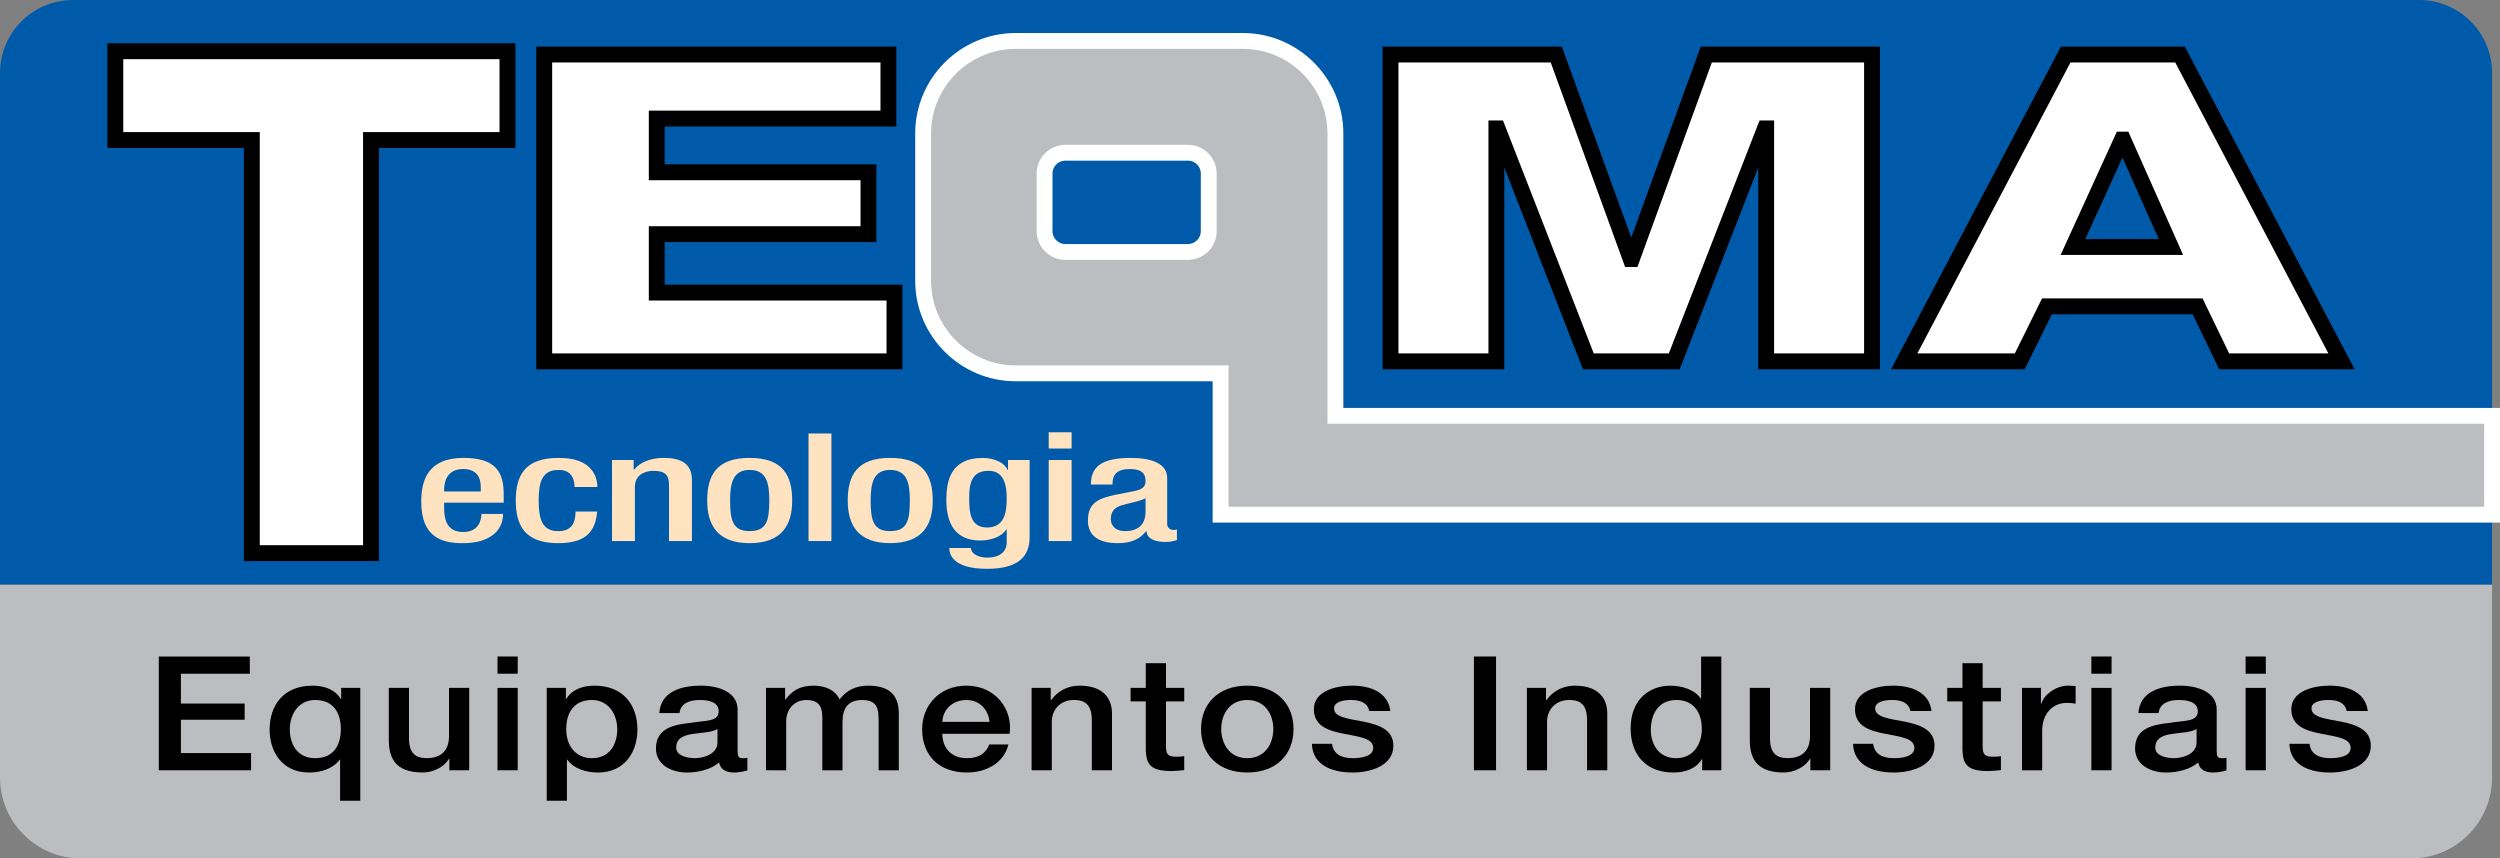 <!-- Generator: Adobe Illustrator 23.1.0, SVG Export Plug-In  -->
<svg version="1.1" xmlns="http://www.w3.org/2000/svg" xmlns:xlink="http://www.w3.org/1999/xlink" x="0px" y="0px"
	 width="123.926px" height="42.55px" viewBox="0 0 123.926 42.55" style="enable-background:new 0 0 123.926 42.55;"
	 xml:space="preserve">
<rect x="0" y="0" width="123.926" height="42.55" fill="#808080" stroke="none"/>
<style type="text/css">
	.st0{fill:#BCBDC0;}
	.st1{fill:#005AAA;}
	.st2{fill:#FFFFFF;stroke:#000000;stroke-width:0.786;stroke-miterlimit:10;}
	.st3{fill:#FFE3C0;}
	.st4{fill:#BCBDC0;stroke:#FFFFFF;stroke-width:0.786;stroke-miterlimit:10;}
</style>
<defs>
</defs>
<g>
	<path class="st0" d="M119.525,42.55H4.008C1.795,42.55,0,40.756,0,38.542V25.135c0-2.214,1.795-4.008,4.008-4.008h115.517
		c2.214,0,4.008,1.795,4.008,4.008v13.407C123.533,40.756,121.739,42.55,119.525,42.55z"/>
	<path class="st1" d="M123.533,28.983H0V3.623C0,1.622,1.622,0,3.623,0h116.288c2.001,0,3.623,1.622,3.623,3.623V28.983z"/>
	<g>
		<path d="M7.871,32.543h4.512v0.853H8.968v1.477h3.16v0.805h-3.16v1.651h3.477v0.853H7.871V32.543z"/>
		<path d="M17.86,39.692h-1.001v-2.038h-0.017c-0.334,0.45-0.922,0.64-1.519,0.64c-1.335,0-1.958-1.027-1.958-2.133
			c0-1.201,0.694-2.172,2.125-2.172c0.588,0,1.124,0.189,1.405,0.663h0.017v-0.553h0.948V39.692z M15.622,37.583
			c0.869,0,1.273-0.585,1.273-1.438c0-0.892-0.431-1.446-1.273-1.446c-0.826,0-1.256,0.711-1.256,1.446
			C14.366,36.856,14.709,37.583,15.622,37.583z"/>
		<path d="M23.259,38.183h-0.984v-0.569h-0.017c-0.246,0.41-0.79,0.679-1.291,0.679c-1.193,0-1.694-0.529-1.694-1.604v-2.591h1.001
			v2.504c0,0.718,0.315,0.979,0.869,0.979c0.834,0,1.115-0.482,1.115-1.114v-2.37h1.001V38.183z"/>
		<path d="M24.662,32.543h1.001v0.853h-1.001V32.543z M24.662,34.099h1.001v4.084h-1.001V34.099z"/>
		<path d="M27.102,34.099h0.949v0.553h0.017c0.281-0.474,0.817-0.663,1.405-0.663c1.431,0,2.124,0.971,2.124,2.172
			c0,1.106-0.623,2.133-1.957,2.133c-0.58,0-1.212-0.189-1.52-0.64h-0.017v2.038h-1.001V34.099z M29.341,34.699
			c-0.843,0-1.273,0.569-1.273,1.446c0,0.822,0.466,1.438,1.273,1.438c0.913,0,1.256-0.727,1.256-1.438
			C30.597,35.41,30.166,34.699,29.341,34.699z"/>
		<path d="M36.566,37.275c0,0.221,0.052,0.308,0.237,0.308h0.105c0.043,0,0.087-0.008,0.14-0.016v0.624
			c-0.149,0.048-0.466,0.103-0.633,0.103c-0.412,0-0.693-0.126-0.773-0.497c-0.395,0.347-1.036,0.497-1.571,0.497
			c-0.817,0-1.555-0.395-1.555-1.193c0-1.019,0.905-1.185,1.748-1.272c0.729-0.126,1.36-0.04,1.36-0.577
			c0-0.474-0.544-0.553-0.94-0.553c-0.562,0-0.957,0.205-1.001,0.648h-1.001c0.071-1.051,1.054-1.359,2.063-1.359
			c0.887,0,1.818,0.324,1.818,1.185V37.275z M35.565,36.137c-0.307,0.182-0.781,0.173-1.229,0.245
			c-0.43,0.063-0.817,0.206-0.817,0.68c0,0.411,0.571,0.521,0.922,0.521c0.439,0,1.124-0.206,1.124-0.774V36.137z"/>
		<path d="M37.97,34.099h0.948v0.569h0.027c0.307-0.403,0.667-0.679,1.396-0.679c0.553,0,1.071,0.213,1.273,0.679
			c0.342-0.419,0.754-0.679,1.422-0.679c0.957,0,1.519,0.387,1.519,1.375v2.82h-1.001v-2.386c0-0.656-0.044-1.098-0.825-1.098
			c-0.675,0-0.966,0.395-0.966,1.09v2.394h-1v-2.623c0-0.569-0.193-0.861-0.799-0.861c-0.518,0-0.992,0.387-0.992,1.059v2.425H37.97
			V34.099z"/>
		<path d="M46.712,36.374c0,0.64,0.387,1.209,1.221,1.209c0.587,0,0.93-0.229,1.105-0.68h0.949c-0.211,0.893-1.072,1.39-2.054,1.39
			c-1.432,0-2.222-0.885-2.222-2.149c0-1.161,0.843-2.156,2.195-2.156c1.431,0,2.309,1.161,2.142,2.386H46.712z M49.048,35.782
			c-0.044-0.569-0.456-1.082-1.141-1.082c-0.694,0-1.168,0.474-1.194,1.082H49.048z"/>
		<path d="M51.137,34.099h0.948v0.6l0.017,0.016c0.308-0.45,0.817-0.727,1.413-0.727c0.993,0,1.607,0.466,1.607,1.39v2.804h-1.001
			v-2.567c-0.026-0.64-0.29-0.917-0.886-0.917c-0.667,0-1.097,0.474-1.097,1.075v2.409h-1.001V34.099z"/>
		<path d="M56.043,34.099h0.754v-1.225h1.001v1.225h0.905v0.671h-0.905v2.18c0,0.371,0.036,0.561,0.483,0.561
			c0.14,0,0.281,0,0.422-0.032v0.695c-0.22,0.024-0.431,0.047-0.65,0.047c-1.053,0-1.229-0.363-1.256-1.043V34.77h-0.754V34.099z"/>
		<path d="M59.536,36.137c0-1.24,0.842-2.149,2.292-2.149c1.448,0,2.292,0.908,2.292,2.149c0,1.256-0.843,2.156-2.292,2.156
			C60.379,38.294,59.536,37.393,59.536,36.137z M63.119,36.137c0-0.703-0.395-1.438-1.291-1.438c-0.896,0-1.291,0.735-1.291,1.438
			c0,0.711,0.395,1.446,1.291,1.446C62.723,37.583,63.119,36.848,63.119,36.137z"/>
		<path d="M66.031,36.872c0.061,0.53,0.492,0.711,1.028,0.711c0.386,0,1.036-0.071,1.01-0.537c-0.027-0.474-0.755-0.529-1.484-0.68
			c-0.738-0.142-1.457-0.379-1.457-1.209c0-0.892,1.071-1.169,1.896-1.169c0.93,0,1.782,0.34,1.896,1.256h-1.045
			c-0.097-0.434-0.474-0.545-0.922-0.545c-0.29,0-0.825,0.063-0.825,0.419c0,0.443,0.737,0.514,1.475,0.656
			c0.729,0.15,1.466,0.387,1.466,1.193c0,0.971-1.088,1.327-2.027,1.327c-1.15,0-1.985-0.458-2.01-1.422H66.031z"/>
		<path d="M73.063,32.543h1.097v5.64h-1.097V32.543z"/>
		<path d="M75.688,34.099h0.948v0.6l0.017,0.016c0.308-0.45,0.817-0.727,1.413-0.727c0.993,0,1.607,0.466,1.607,1.39v2.804h-1.001
			v-2.567c-0.026-0.64-0.29-0.917-0.886-0.917c-0.667,0-1.097,0.474-1.097,1.075v2.409h-1.001V34.099z"/>
		<path d="M85.326,38.183h-0.948V37.63h-0.017c-0.272,0.474-0.834,0.664-1.405,0.664c-1.431,0-2.125-0.956-2.125-2.18
			c0-1.485,0.974-2.125,1.967-2.125c0.562,0,1.203,0.189,1.51,0.64h0.017v-2.085h1.001V38.183z M83.087,37.583
			c0.886,0,1.273-0.735,1.273-1.446c0-0.909-0.483-1.438-1.256-1.438c-0.94,0-1.273,0.758-1.273,1.485
			C81.832,36.887,82.218,37.583,83.087,37.583z"/>
		<path d="M90.724,38.183h-0.984v-0.569h-0.017c-0.246,0.41-0.79,0.679-1.291,0.679c-1.193,0-1.694-0.529-1.694-1.604v-2.591h1.001
			v2.504c0,0.718,0.315,0.979,0.869,0.979c0.834,0,1.115-0.482,1.115-1.114v-2.37h1.001V38.183z"/>
		<path d="M92.856,36.872c0.061,0.53,0.492,0.711,1.028,0.711c0.386,0,1.036-0.071,1.01-0.537c-0.027-0.474-0.755-0.529-1.484-0.68
			c-0.738-0.142-1.457-0.379-1.457-1.209c0-0.892,1.071-1.169,1.896-1.169c0.93,0,1.782,0.34,1.896,1.256h-1.045
			c-0.097-0.434-0.474-0.545-0.922-0.545c-0.29,0-0.825,0.063-0.825,0.419c0,0.443,0.737,0.514,1.475,0.656
			c0.729,0.15,1.466,0.387,1.466,1.193c0,0.971-1.088,1.327-2.027,1.327c-1.15,0-1.984-0.458-2.01-1.422H92.856z"/>
		<path d="M96.526,34.099h0.754v-1.225h1.001v1.225h0.905v0.671h-0.905v2.18c0,0.371,0.036,0.561,0.483,0.561
			c0.14,0,0.281,0,0.422-0.032v0.695c-0.22,0.024-0.431,0.047-0.65,0.047c-1.053,0-1.229-0.363-1.256-1.043V34.77h-0.754V34.099z"/>
		<path d="M100.23,34.099h0.94v0.79h0.017c0.114-0.435,0.719-0.901,1.325-0.901c0.237,0,0.28,0.016,0.378,0.024v0.869
			c-0.14-0.024-0.29-0.039-0.43-0.039c-0.677,0-1.229,0.49-1.229,1.398v1.944h-1.001V34.099z"/>
		<path d="M103.67,32.543h1.001v0.853h-1.001V32.543z M103.67,34.099h1.001v4.084h-1.001V34.099z"/>
		<path d="M109.886,37.275c0,0.221,0.052,0.308,0.237,0.308h0.105c0.043,0,0.087-0.008,0.14-0.016v0.624
			c-0.149,0.048-0.466,0.103-0.633,0.103c-0.412,0-0.693-0.126-0.773-0.497c-0.395,0.347-1.036,0.497-1.571,0.497
			c-0.817,0-1.554-0.395-1.554-1.193c0-1.019,0.904-1.185,1.747-1.272c0.729-0.126,1.36-0.04,1.36-0.577
			c0-0.474-0.544-0.553-0.94-0.553c-0.562,0-0.957,0.205-1.001,0.648h-1.001c0.071-1.051,1.054-1.359,2.063-1.359
			c0.887,0,1.818,0.324,1.818,1.185V37.275z M108.885,36.137c-0.307,0.182-0.781,0.173-1.229,0.245
			c-0.43,0.063-0.817,0.206-0.817,0.68c0,0.411,0.571,0.521,0.922,0.521c0.439,0,1.124-0.206,1.124-0.774V36.137z"/>
		<path d="M111.316,32.543h1.001v0.853h-1.001V32.543z M111.316,34.099h1.001v4.084h-1.001V34.099z"/>
		<path d="M114.484,36.872c0.061,0.53,0.492,0.711,1.028,0.711c0.386,0,1.036-0.071,1.01-0.537c-0.027-0.474-0.755-0.529-1.484-0.68
			c-0.738-0.142-1.457-0.379-1.457-1.209c0-0.892,1.071-1.169,1.896-1.169c0.93,0,1.782,0.34,1.896,1.256h-1.045
			c-0.097-0.434-0.474-0.545-0.922-0.545c-0.29,0-0.825,0.063-0.825,0.419c0,0.443,0.737,0.514,1.475,0.656
			c0.729,0.15,1.466,0.387,1.466,1.193c0,0.971-1.088,1.327-2.027,1.327c-1.15,0-1.984-0.458-2.01-1.422H114.484z"/>
	</g>
	<g>
		<path class="st2" d="M25.155,6.941H18.39v20.478h-5.907V6.941H5.718V2.54h19.437V6.941z"/>
	</g>
	<g>
		<g>
			<path class="st2" d="M26.978,2.703h17.061v3.174H32.555v2.663h10.495v3.067H32.555v2.897h11.784v3.408H26.978V2.703z"/>
		</g>
	</g>
	<g>
		<path class="st2" d="M68.929,2.703h8.216l3.688,10.139h0.06l3.688-10.139h8.216v15.209H87.55V6.366h-0.06l-4.497,11.545h-4.259
			L74.236,6.366h-0.06v11.545h-5.247V2.703z"/>
		<path class="st2" d="M102.398,2.703h5.667l8.006,15.209h-5.817l-1.319-2.727h-7.466l-1.349,2.727h-5.727L102.398,2.703z
			 M102.757,12.245h4.857l-2.368-5.326h-0.06L102.757,12.245z"/>
	</g>
	<g>
		<path class="st3" d="M22.015,24.916v0.231c0,0.538,0.094,1.225,0.945,1.225c0.81,0,0.904-0.649,0.904-0.896h1.072
			c0,0.904-0.756,1.449-1.986,1.449c-0.924,0-2.069-0.194-2.069-2.054c0-1.053,0.325-2.173,2.091-2.173
			c1.576,0,1.996,0.68,1.996,1.793v0.426H22.015z M23.832,24.363v-0.217c0-0.508-0.23-0.896-0.872-0.896
			c-0.714,0-0.945,0.508-0.945,1.031v0.082H23.832z"/>
		<path class="st3" d="M29.601,25.357c-0.084,0.963-0.525,1.568-1.933,1.568c-1.639,0-2.101-0.859-2.101-2.113
			c0-1.254,0.463-2.113,2.101-2.113c1.682-0.023,1.944,0.949,1.944,1.442h-1.134c0-0.374-0.137-0.866-0.81-0.844
			c-0.809,0-0.966,0.627-0.966,1.516c0,0.889,0.158,1.516,0.966,1.516c0.63,0.007,0.862-0.366,0.862-0.971H29.601z"/>
		<path class="st3" d="M30.338,22.803h1.072v0.47h0.032c0.284-0.359,0.819-0.575,1.449-0.575c0.862,0,1.408,0.276,1.408,1.091v3.032
			h-1.135v-2.756c0-0.538-0.2-0.725-0.788-0.725c-0.462,0-0.904,0.247-0.904,0.784v2.696h-1.134V22.803z"/>
		<path class="st3" d="M35.056,24.811c0-1.254,0.463-2.113,2.101-2.113c1.64,0,2.112,0.859,2.112,2.113
			c0,1.255-0.547,2.113-2.112,2.113C35.603,26.925,35.056,26.066,35.056,24.811z M37.157,26.327c0.83,0,0.977-0.493,0.977-1.516
			c0-0.888-0.147-1.516-0.977-1.516c-0.809,0-0.966,0.627-0.966,1.516C36.191,25.835,36.349,26.327,37.157,26.327z"/>
		<path class="st3" d="M40.079,21.488h1.135v5.332h-1.135V21.488z"/>
		<path class="st3" d="M42.023,24.811c0-1.254,0.463-2.113,2.101-2.113c1.64,0,2.112,0.859,2.112,2.113
			c0,1.255-0.547,2.113-2.112,2.113C42.569,26.925,42.023,26.066,42.023,24.811z M44.124,26.327c0.83,0,0.977-0.493,0.977-1.516
			c0-0.888-0.147-1.516-0.977-1.516c-0.809,0-0.966,0.627-0.966,1.516C43.158,25.835,43.315,26.327,44.124,26.327z"/>
		<path class="st3" d="M48.128,27.164c0,0.247,0.315,0.478,0.82,0.478c0.588,0,0.956-0.284,0.956-0.754v-0.649h-0.02
			c-0.21,0.351-0.736,0.553-1.282,0.553c-1.313,0-1.691-0.919-1.691-2.024c0-0.881,0.188-2.069,1.796-2.069
			c0.672,0,1.135,0.307,1.239,0.598h0.021v-0.493h1.072v3.824c0,0.978-0.588,1.568-2.111,1.568c-1.682,0-1.871-0.702-1.871-1.031
			H48.128z M48.927,26.148c0.882,0,0.976-0.792,0.976-1.427c0-0.657-0.116-1.382-0.903-1.382c-0.82,0-0.957,0.598-0.957,1.344
			C48.044,25.371,48.086,26.148,48.927,26.148z"/>
		<path class="st3" d="M51.985,21.428h1.135v0.806h-1.135V21.428z M51.985,22.803h1.135v4.018h-1.135V22.803z"/>
		<path class="st3" d="M57.859,25.984c0,0.149,0.126,0.284,0.294,0.284c0.084,0,0.147-0.008,0.189-0.023v0.523
			c-0.137,0.052-0.337,0.097-0.557,0.097c-0.505,0-0.925-0.142-0.956-0.531h-0.021c-0.305,0.396-0.736,0.59-1.408,0.59
			c-0.914,0-1.471-0.351-1.471-1.127c0-0.897,0.557-1.083,1.313-1.262l0.883-0.171c0.409-0.082,0.661-0.164,0.661-0.515
			c0-0.366-0.178-0.598-0.777-0.598c-0.756,0-0.862,0.381-0.862,0.769h-1.072c0-0.859,0.493-1.322,1.986-1.322
			c0.998,0,1.797,0.276,1.797,0.986V25.984z M56.786,24.699c-0.314,0.164-0.914,0.254-1.26,0.374
			c-0.326,0.112-0.463,0.351-0.463,0.65c0,0.336,0.231,0.605,0.704,0.605c0.683,0,1.018-0.359,1.018-0.956V24.699z"/>
	</g>
	<path class="st4" d="M66.197,20.613v-6.694v-1.071V6.617c0-2.523-2.064-4.588-4.588-4.588H50.348c-2.523,0-4.588,2.064-4.588,4.588
		v7.302c0,2.523,2.064,4.588,4.588,4.588h10.156v7.004h1.626h4.067h57.337v-4.898H66.197z M59.917,11.459
		c0,0.567-0.464,1.031-1.031,1.031h-6.075c-0.567,0-1.031-0.464-1.031-1.031V8.601c0-0.567,0.464-1.031,1.031-1.031h6.075
		c0.567,0,1.031,0.464,1.031,1.031V11.459z"/>
</g>
</svg>